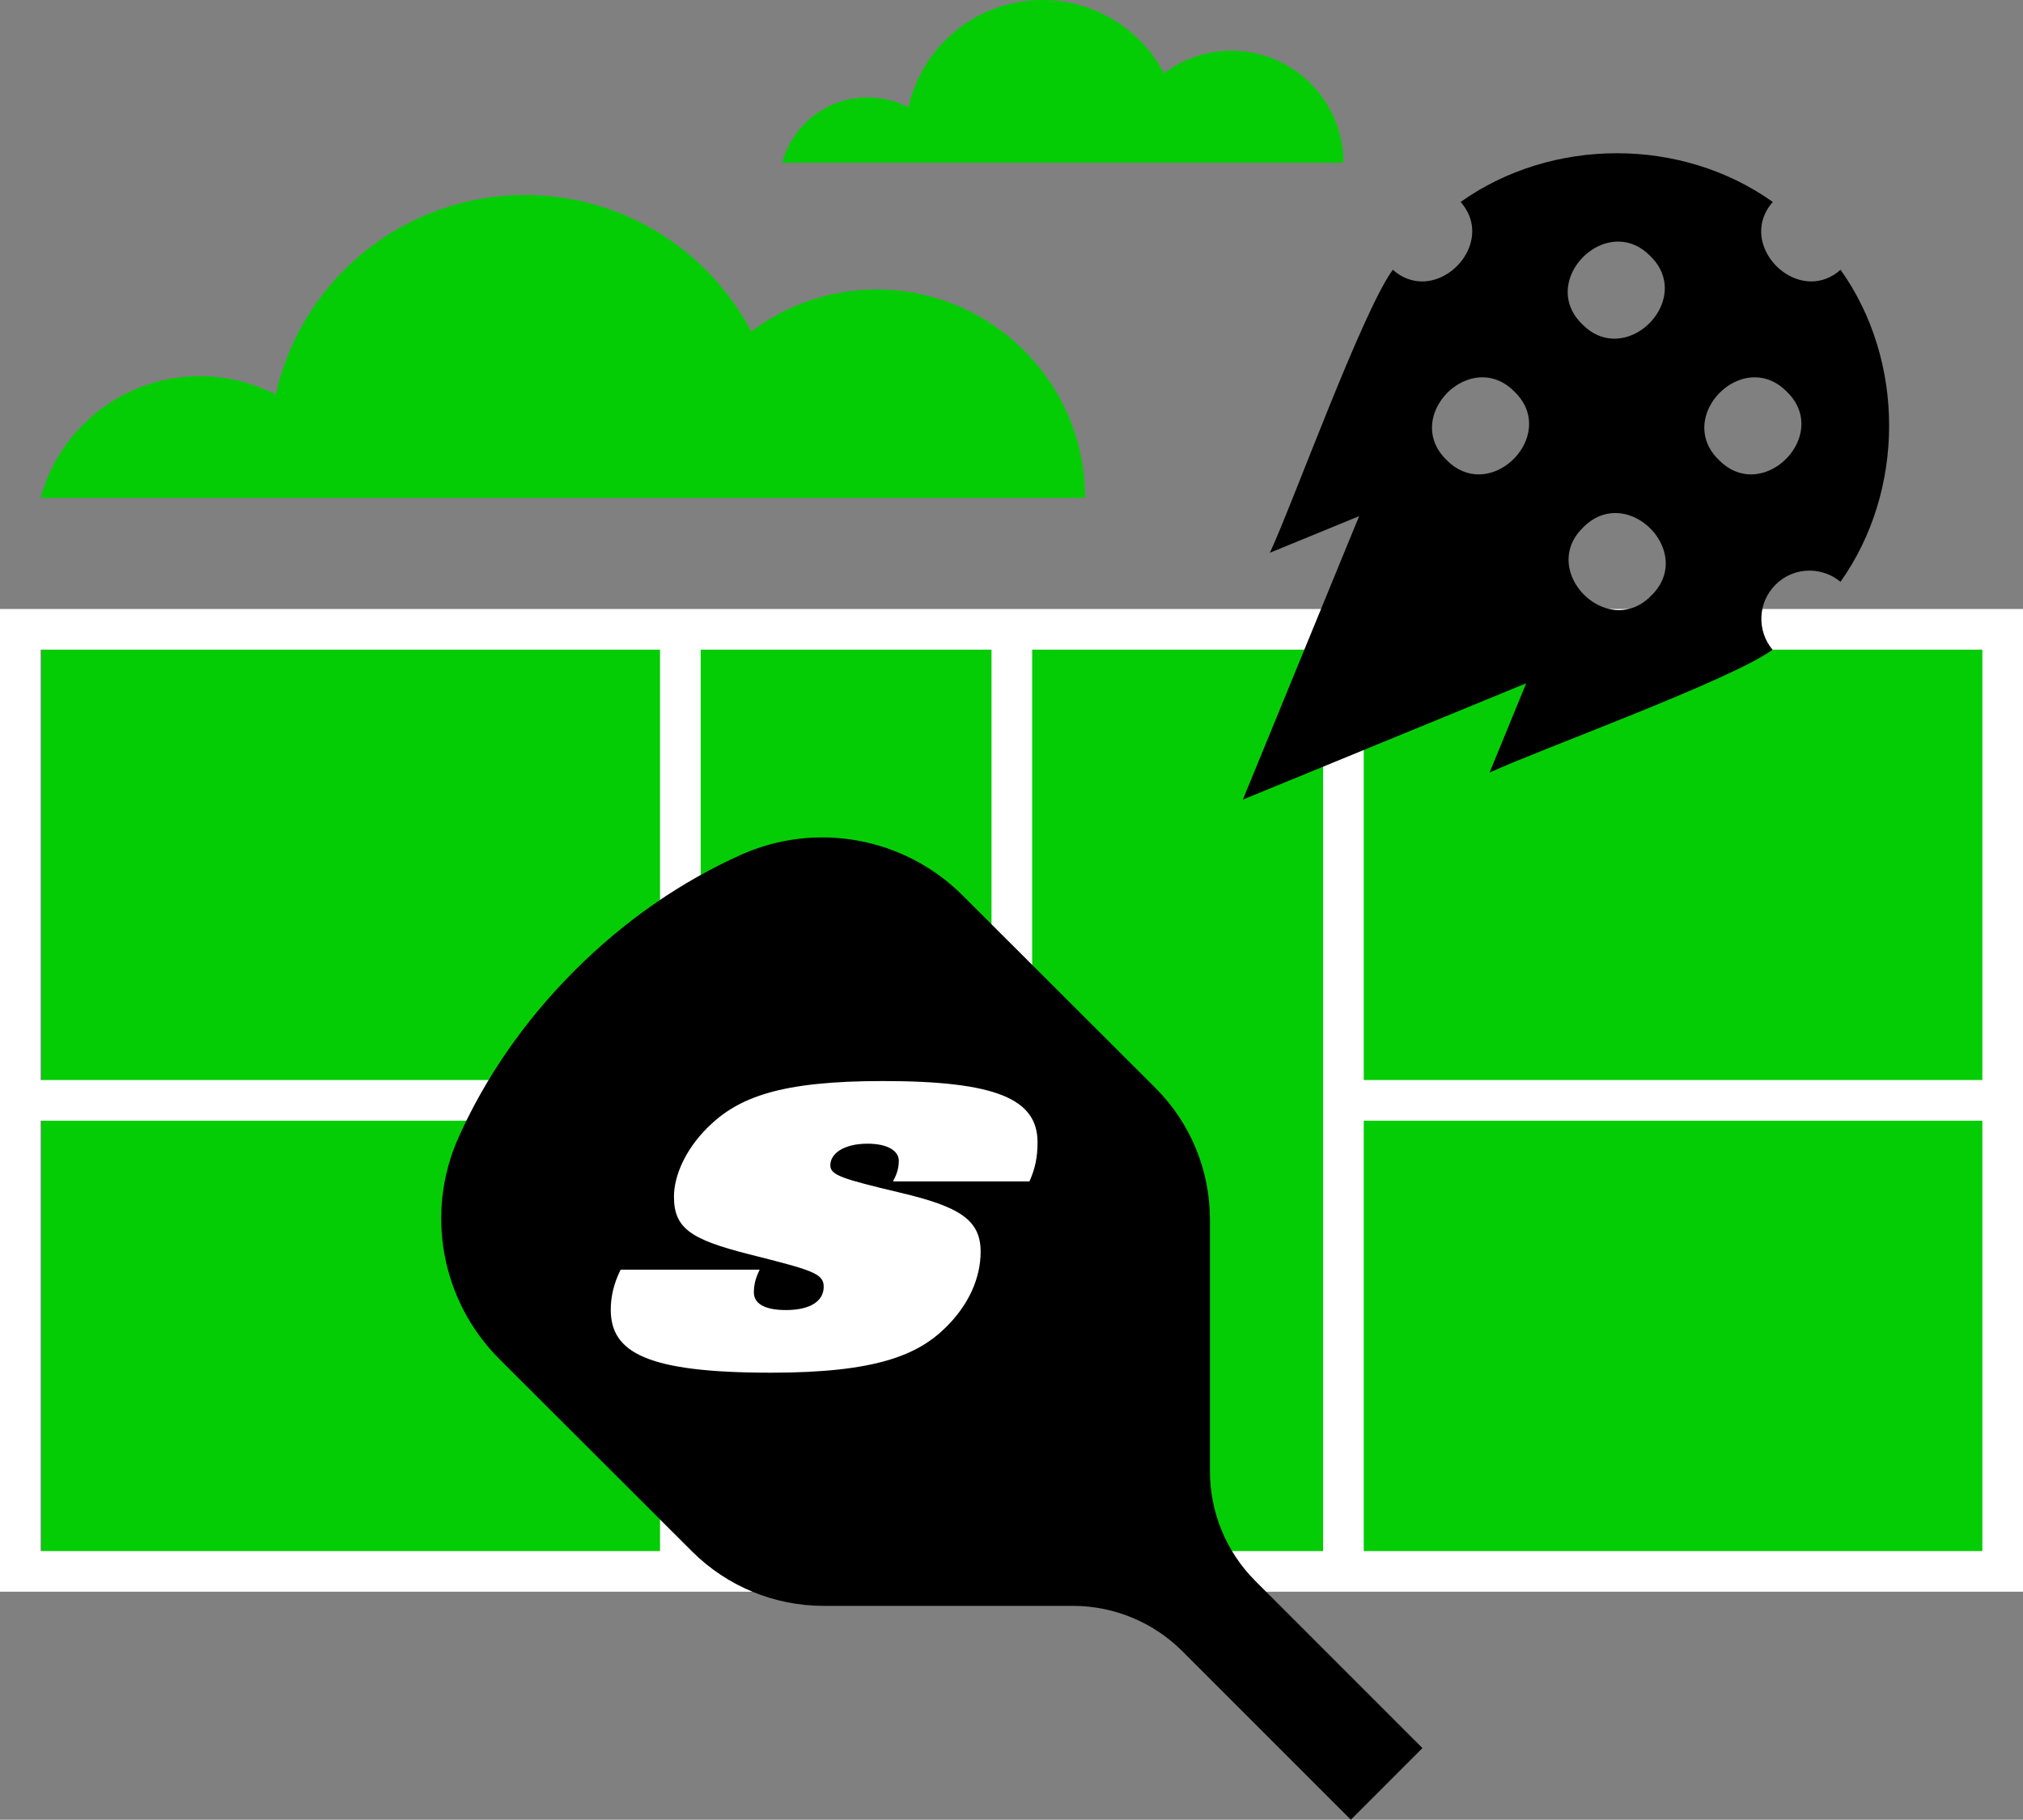 <?xml version="1.0" encoding="UTF-8"?>
<svg id="Layer_2" data-name="Layer 2" xmlns="http://www.w3.org/2000/svg" viewBox="0 0 180.22 162.1">
  <rect x="0" y="0" width="180.22" height="162.1" fill="#808080" stroke="none"/>
  <defs>
    <style>
      .cls-1 {
        fill: #05cd05;
      }

      .cls-1, .cls-2, .cls-3 {
        stroke-width: 0px;
      }

      .cls-2 {
        fill: #000;
      }

      .cls-3 {
        fill: #fff;
      }
    </style>
  </defs>
  <g id="Main">
    <g>
      <g>
        <rect class="cls-1" x="3.69" y="57.84" width="172.92" height="80.36"/>
        <g>
          <rect class="cls-3" x="0" y="96.21" width="60.61" height="3.62"/>
          <rect class="cls-3" x="119.68" y="96.21" width="60.54" height="3.62"/>
          <rect class="cls-3" x="58.8" y="55.7" width="3.62" height="84.64"/>
          <rect class="cls-3" x="117.87" y="55.7" width="3.62" height="84.64"/>
          <rect class="cls-3" x="88.33" y="55.7" width="3.62" height="84.64"/>
          <rect class="cls-3" x="0" y="54.25" width="180.22" height="3.62"/>
          <rect class="cls-3" x="0" y="138.17" width="180.22" height="3.62"/>
          <rect class="cls-3" x="176.6" y="55.7" width="3.62" height="84.64"/>
          <rect class="cls-3" y="55.7" width="3.62" height="84.64"/>
        </g>
      </g>
      <path class="cls-2" d="M163.97,24.03c-.82.73-1.73,1.04-2.61,1.04-3.2,0-6.07-4.08-3.43-7.08-4.06-2.89-8.97-4.34-13.89-4.34s-9.85,1.45-13.92,4.34c2.64,2.99-.23,7.08-3.43,7.08-.88,0-1.79-.31-2.61-1.04-2.71,3.68-8.92,20.84-10.95,25.21l7.95-3.26-1.89,4.6h0l-1.25,3.05-7.22,17.6,8.87-3.64h0l6.02-2.47,10.35-4.25-3.26,7.95c4.49-2.07,21.43-8.2,25.21-10.94-1.41-1.69-1.33-4.2.26-5.79.84-.84,1.93-1.26,3.03-1.26.98,0,1.96.33,2.76,1,5.77-8.12,5.79-19.69,0-27.81ZM131.73,42.26c-.98,0-1.98-.38-2.87-1.29-3.08-2.99-.1-7.36,3.2-7.36.98,0,1.98.38,2.87,1.29,3.08,2.99.1,7.36-3.2,7.36ZM144.15,21.52c.98,0,1.98.38,2.87,1.29,3.08,2.99.1,7.36-3.2,7.36-.98,0-1.98-.38-2.87-1.29-3.08-2.99-.1-7.36,3.2-7.36ZM147.1,53.06c-.88.91-1.89,1.29-2.87,1.29-3.3,0-6.29-4.37-3.2-7.36.88-.91,1.89-1.29,2.87-1.29,3.3,0,6.29,4.37,3.2,7.36ZM155.99,42.26c-.98,0-1.98-.38-2.87-1.29-3.08-2.99-.1-7.36,3.2-7.36.98,0,1.98.38,2.87,1.29,3.08,2.99.1,7.36-3.2,7.36Z"/>
      <path class="cls-2" d="M85.75,79.76c-5.19-5.18-13.04-6.61-19.73-3.62-5.23,2.34-10.32,5.8-14.84,10.33-4.53,4.53-7.99,9.62-10.33,14.85-3,6.7-1.55,14.56,3.64,19.75l17.18,17.15c3.11,3.09,7.31,4.83,11.69,4.83h22.21c3.66,0,7.17,1.45,9.76,4.04l15.01,15.01,6.38-6.38-14.89-14.89c-2.59-2.59-4.04-6.1-4.04-9.76v-22.43c0-4.41-1.75-8.63-4.87-11.74l-17.18-17.15Z"/>
      <path class="cls-3" d="M91.7,105.24h-12.15c.32-.6.52-1.12.52-1.84,0-.88-1-1.52-2.77-1.52-2.2,0-3.33.92-3.33,1.92,0,.88,1,1.2,6.25,2.45,5.25,1.24,7.14,2.41,7.14,5.25,0,2.33-1.04,4.69-3.05,6.69-2.53,2.53-6.29,4.09-15.63,4.09-11.06,0-14.27-1.8-14.27-5.61,0-1.12.24-2.28.88-3.57h12.39c-.36.72-.52,1.32-.52,2.04,0,.96.92,1.56,2.85,1.56,2.12,0,3.37-.76,3.37-2.08,0-1.2-1.08-1.48-6.65-2.89-5.21-1.32-6.69-2.32-6.69-5.13,0-1.88,1.04-4.21,2.97-6.13,2.73-2.73,6.49-4.17,15.63-4.17,10.1,0,13.79,1.6,13.79,5.45,0,1.32-.2,2.32-.72,3.49Z"/>
      <path class="cls-1" d="M96.66,44.35H3.62c1.69-6.25,7.41-10.84,14.18-10.84,2.44,0,4.74.59,6.76,1.64,2.27-10.18,11.36-17.78,22.22-17.78,8.74,0,16.33,4.93,20.15,12.16,3.11-2.35,6.98-3.74,11.18-3.74,10.25,0,18.56,8.31,18.56,18.56Z"/>
      <path class="cls-1" d="M119.68,14.5h-50c.91-3.36,3.98-5.82,7.62-5.82,1.31,0,2.55.32,3.63.88,1.22-5.47,6.1-9.56,11.94-9.56,4.7,0,8.78,2.65,10.83,6.53,1.67-1.26,3.75-2.01,6.01-2.01,5.51,0,9.97,4.47,9.97,9.97Z"/>
    </g>
  </g>
</svg>